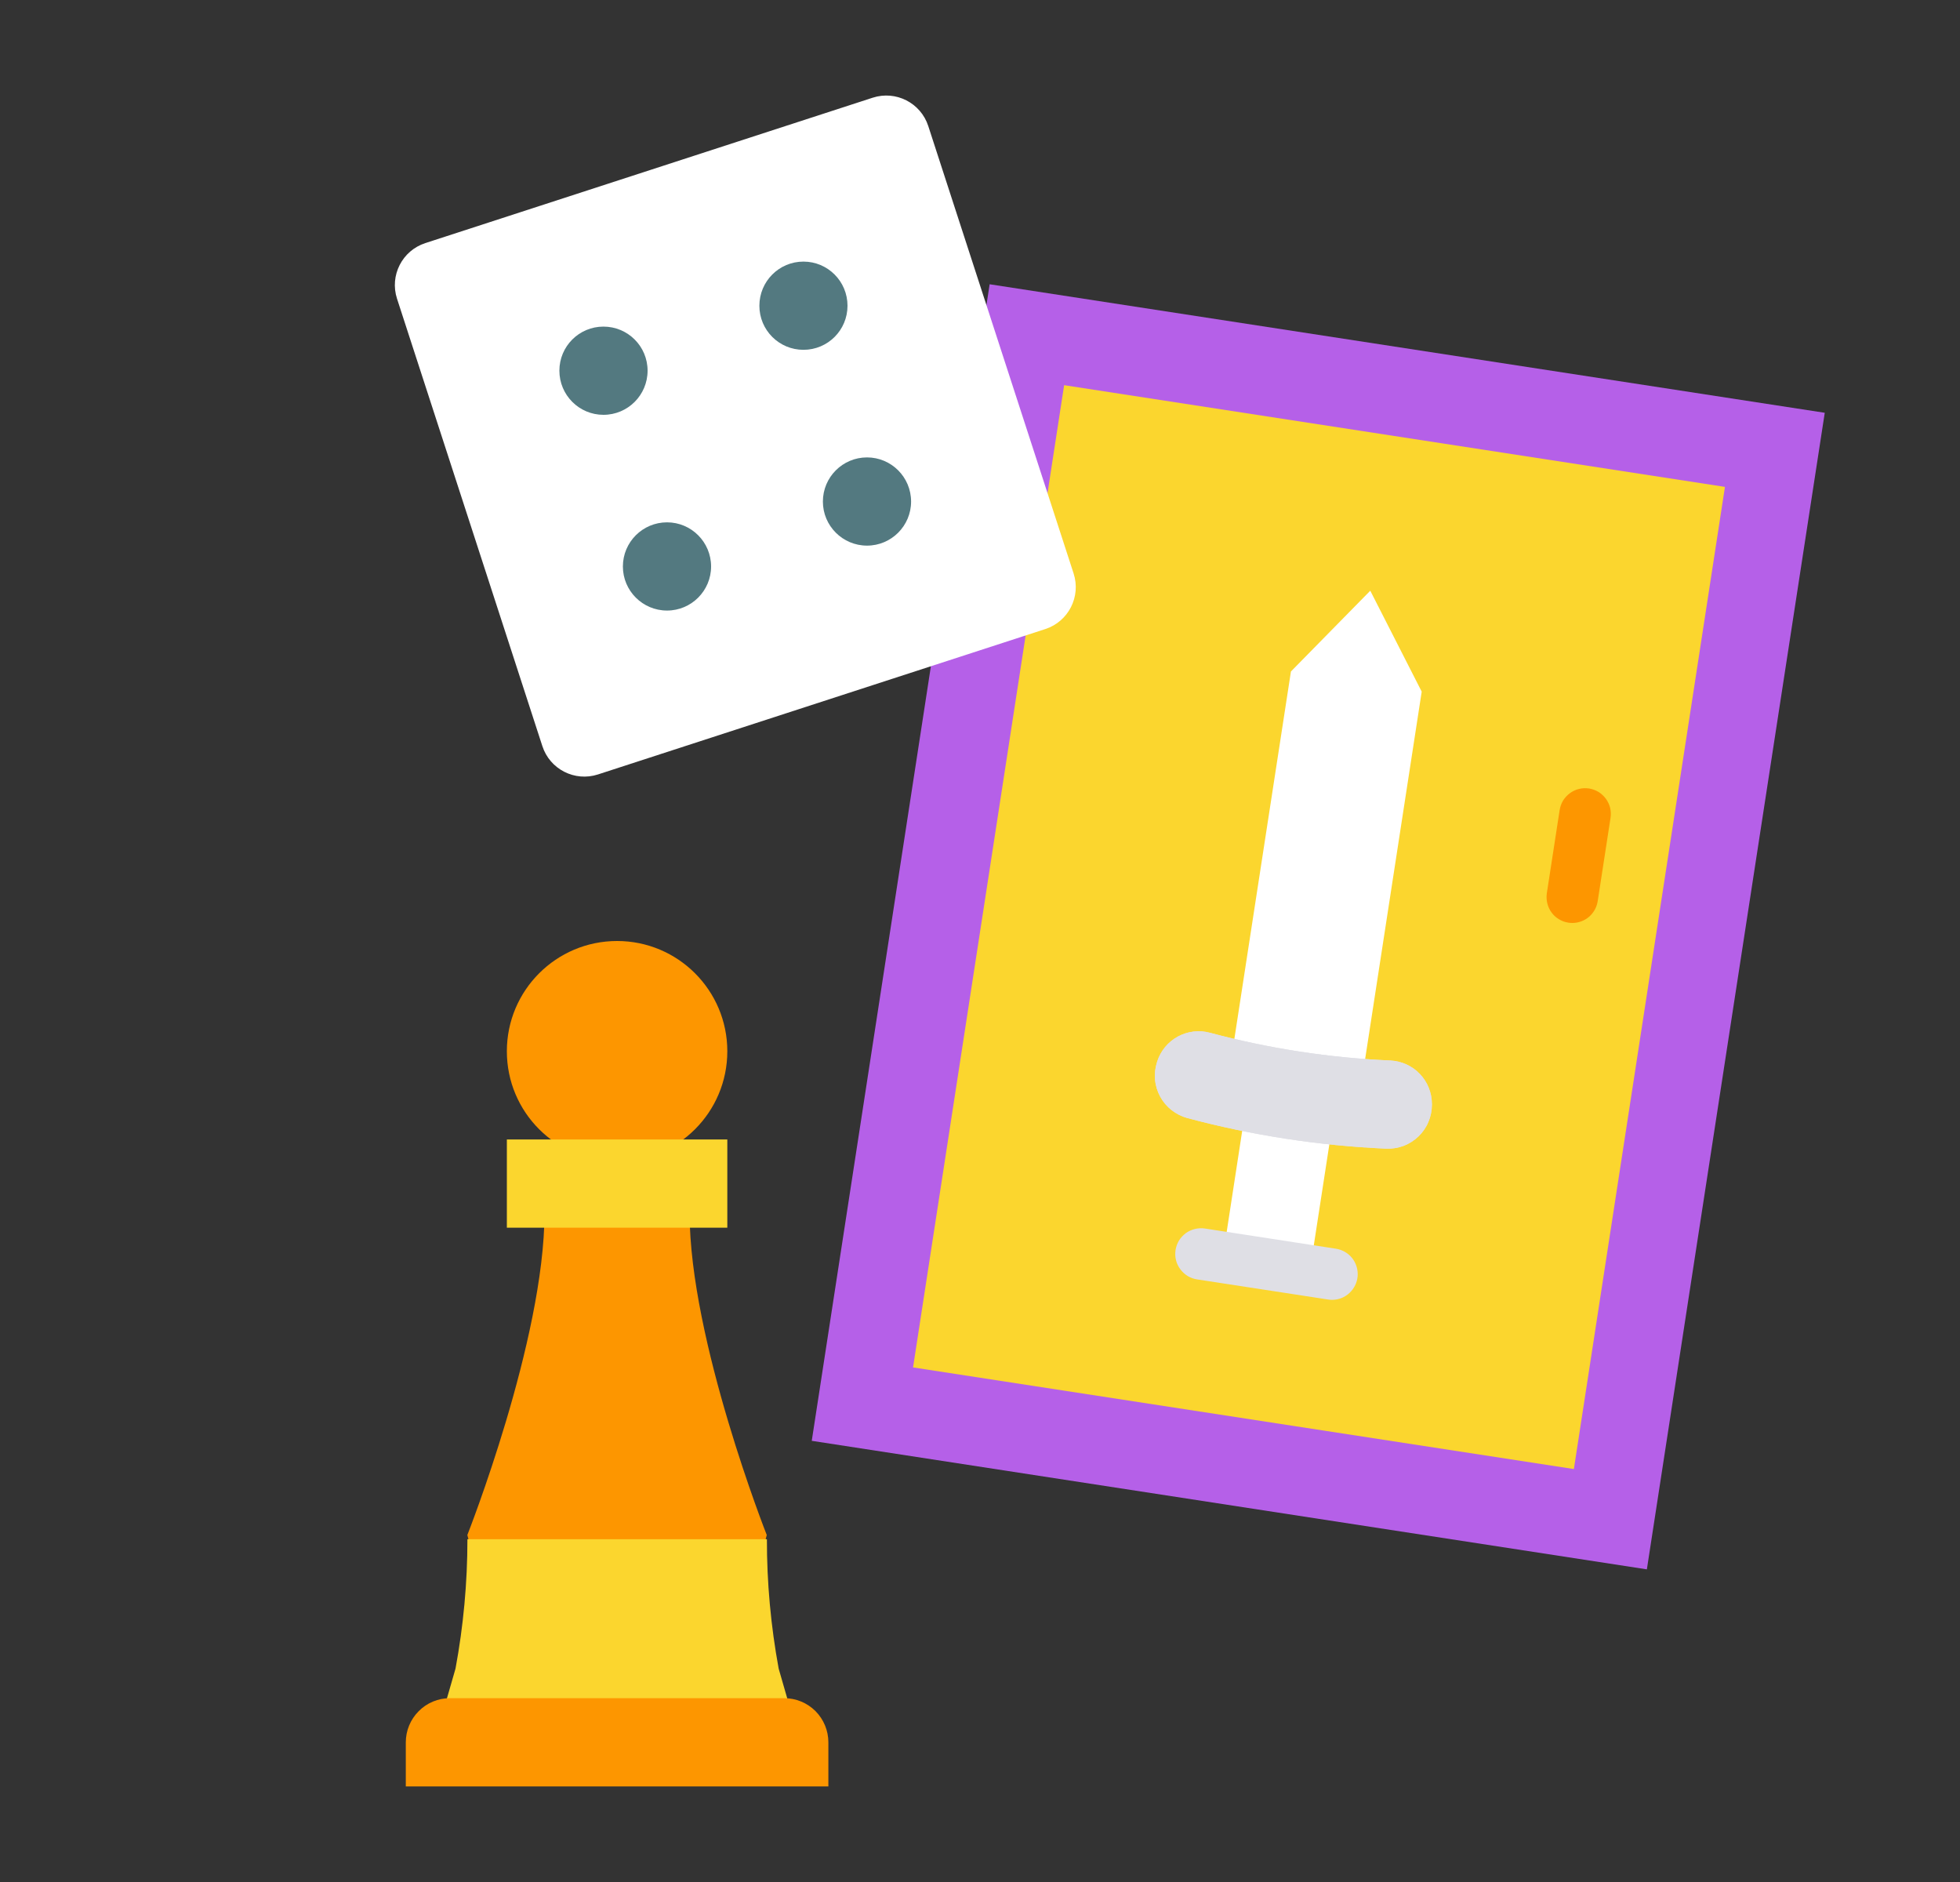 <svg width="25" height="24" viewBox="0 0 25 24" fill="none" xmlns="http://www.w3.org/2000/svg">
<rect x="0" y="0" width="25" height="24" fill="#333333" stroke="none"/>
<g id="fi_3351772">
<g id="Group">
<g id="Group_2">
<path id="Vector" d="M12.623 3.625L23.275 5.264L21.006 20.013L10.354 18.374L12.623 3.625Z" fill="#B560E8"/>
<path id="Vector_2" d="M22.002 6.209L20.075 18.734L11.646 17.438L13.573 4.912L22.002 6.209Z" fill="#FBD62E"/>
<path id="Vector_3" d="M20.055 11.77C20.038 11.77 20.021 11.769 20.005 11.766C19.962 11.76 19.921 11.745 19.884 11.722C19.847 11.7 19.815 11.671 19.79 11.636C19.764 11.601 19.746 11.561 19.736 11.519C19.726 11.477 19.724 11.434 19.73 11.391L19.893 10.333C19.9 10.29 19.914 10.248 19.936 10.211C19.959 10.174 19.988 10.142 20.023 10.116C20.058 10.09 20.097 10.071 20.14 10.061C20.182 10.05 20.225 10.049 20.268 10.055C20.311 10.062 20.352 10.077 20.389 10.099C20.426 10.122 20.458 10.152 20.484 10.187C20.509 10.222 20.528 10.262 20.538 10.304C20.547 10.346 20.549 10.39 20.542 10.433L20.379 11.491C20.367 11.569 20.328 11.639 20.269 11.691C20.209 11.742 20.134 11.77 20.055 11.77Z" fill="#FD9600"/>
<path id="Vector_4" d="M15.949 13.741L17.061 13.912L16.709 16.196L15.598 16.025L15.949 13.741Z" fill="white"/>
<path id="Vector_5" d="M16.991 16.576C16.974 16.576 16.957 16.575 16.94 16.572L15.272 16.316C15.229 16.31 15.187 16.295 15.15 16.273C15.113 16.25 15.081 16.221 15.055 16.186C15.029 16.151 15.01 16.112 15 16.07C14.989 16.028 14.988 15.984 14.994 15.941C15.001 15.898 15.016 15.857 15.038 15.82C15.061 15.783 15.091 15.751 15.126 15.725C15.161 15.7 15.201 15.682 15.243 15.672C15.285 15.662 15.329 15.66 15.372 15.667L17.04 15.924C17.122 15.937 17.196 15.98 17.247 16.044C17.298 16.109 17.323 16.191 17.317 16.273C17.311 16.355 17.273 16.432 17.213 16.488C17.153 16.545 17.073 16.576 16.991 16.576Z" fill="#DFDFE5"/>
<path id="Vector_6" d="M17.478 7.533L16.466 8.563L15.674 13.706L16.508 13.834L17.342 13.963L18.134 8.82L17.478 7.533Z" fill="white"/>
<g id="Group_3">
<path id="Vector_7" d="M17.68 14.648C16.823 14.61 15.973 14.479 15.145 14.258C15.072 14.238 15.004 14.204 14.944 14.157C14.885 14.111 14.835 14.052 14.799 13.986C14.763 13.919 14.74 13.847 14.733 13.771C14.726 13.696 14.734 13.62 14.757 13.548L14.76 13.537C14.804 13.401 14.898 13.287 15.023 13.219C15.148 13.151 15.294 13.133 15.432 13.17C16.184 13.371 16.956 13.49 17.733 13.524C17.876 13.531 18.01 13.591 18.109 13.694C18.208 13.797 18.263 13.934 18.264 14.077V14.088C18.264 14.163 18.249 14.238 18.219 14.308C18.19 14.378 18.146 14.441 18.092 14.493C18.037 14.545 17.973 14.586 17.902 14.613C17.831 14.639 17.756 14.651 17.68 14.648Z" fill="#DFDFE5"/>
<path id="Vector_8" d="M17.68 14.648C16.823 14.61 15.973 14.479 15.145 14.258C15.072 14.238 15.004 14.204 14.944 14.157C14.885 14.111 14.835 14.052 14.799 13.986C14.763 13.919 14.74 13.847 14.733 13.771C14.726 13.696 14.734 13.62 14.757 13.548L14.76 13.537C14.804 13.401 14.898 13.287 15.023 13.219C15.148 13.151 15.294 13.133 15.432 13.17C16.184 13.371 16.956 13.49 17.733 13.524C17.876 13.531 18.01 13.591 18.109 13.694C18.208 13.797 18.263 13.934 18.264 14.077V14.088C18.264 14.163 18.249 14.238 18.219 14.308C18.19 14.378 18.146 14.441 18.092 14.493C18.037 14.545 17.973 14.586 17.902 14.613C17.831 14.639 17.756 14.651 17.68 14.648Z" fill="#DFDFE5"/>
</g>
</g>
<g id="Group_4">
<path id="Vector_9" d="M9.604 20.25L9.78 19.575C9.78 19.575 8.796 17.085 8.796 15.469H6.945C6.945 17.084 5.961 19.575 5.961 19.575L6.137 20.25H9.604Z" fill="#FD9600"/>
<path id="Vector_10" d="M9.782 19.629H5.962C5.962 20.182 5.911 20.735 5.81 21.279L5.701 21.657V22.219H10.041V21.657L9.932 21.279C9.832 20.735 9.781 20.182 9.782 19.629Z" fill="#FBD62E"/>
<path id="Vector_11" d="M7.871 14.812C8.648 14.812 9.277 14.183 9.277 13.406C9.277 12.63 8.648 12 7.871 12C7.094 12 6.465 12.63 6.465 13.406C6.465 14.183 7.094 14.812 7.871 14.812Z" fill="#FD9600"/>
<path id="Vector_12" d="M6.465 14.531H9.277V15.656H6.465V14.531Z" fill="#FBD62E"/>
<path id="Vector_13" d="M5.738 21.656H10.004C10.153 21.656 10.296 21.715 10.402 21.821C10.507 21.927 10.566 22.07 10.566 22.219V22.781H5.176V22.219C5.176 22.07 5.235 21.927 5.341 21.821C5.446 21.715 5.589 21.656 5.738 21.656Z" fill="#FD9600"/>
</g>
<g id="Group_5">
<path id="Vector_14" d="M13.694 7.313L11.84 1.607C11.744 1.312 11.427 1.15 11.131 1.246L5.425 3.1C5.13 3.196 4.968 3.513 5.064 3.809L6.918 9.515C7.014 9.81 7.331 9.972 7.627 9.876L13.333 8.022C13.628 7.926 13.79 7.609 13.694 7.313Z" fill="white"/>
<g id="Group_6">
<g id="Group_7">
<path id="Vector_15" d="M8.508 7.786C8.818 7.786 9.07 7.534 9.07 7.224C9.07 6.913 8.818 6.661 8.508 6.661C8.197 6.661 7.945 6.913 7.945 7.224C7.945 7.534 8.197 7.786 8.508 7.786Z" fill="#537980"/>
<path id="Vector_16" d="M7.697 5.29C8.008 5.29 8.26 5.038 8.26 4.727C8.26 4.416 8.008 4.165 7.697 4.165C7.387 4.165 7.135 4.416 7.135 4.727C7.135 5.038 7.387 5.29 7.697 5.29Z" fill="#537980"/>
</g>
<g id="Group_8">
<path id="Vector_17" d="M11.059 6.958C11.369 6.958 11.621 6.706 11.621 6.396C11.621 6.085 11.369 5.833 11.059 5.833C10.748 5.833 10.496 6.085 10.496 6.396C10.496 6.706 10.748 6.958 11.059 6.958Z" fill="#537980"/>
<path id="Vector_18" d="M10.248 4.461C10.559 4.461 10.81 4.21 10.81 3.899C10.81 3.588 10.559 3.336 10.248 3.336C9.937 3.336 9.686 3.588 9.686 3.899C9.686 4.21 9.937 4.461 10.248 4.461Z" fill="#537980"/>
</g>
</g>
</g>
</g>
</g>
</svg>
